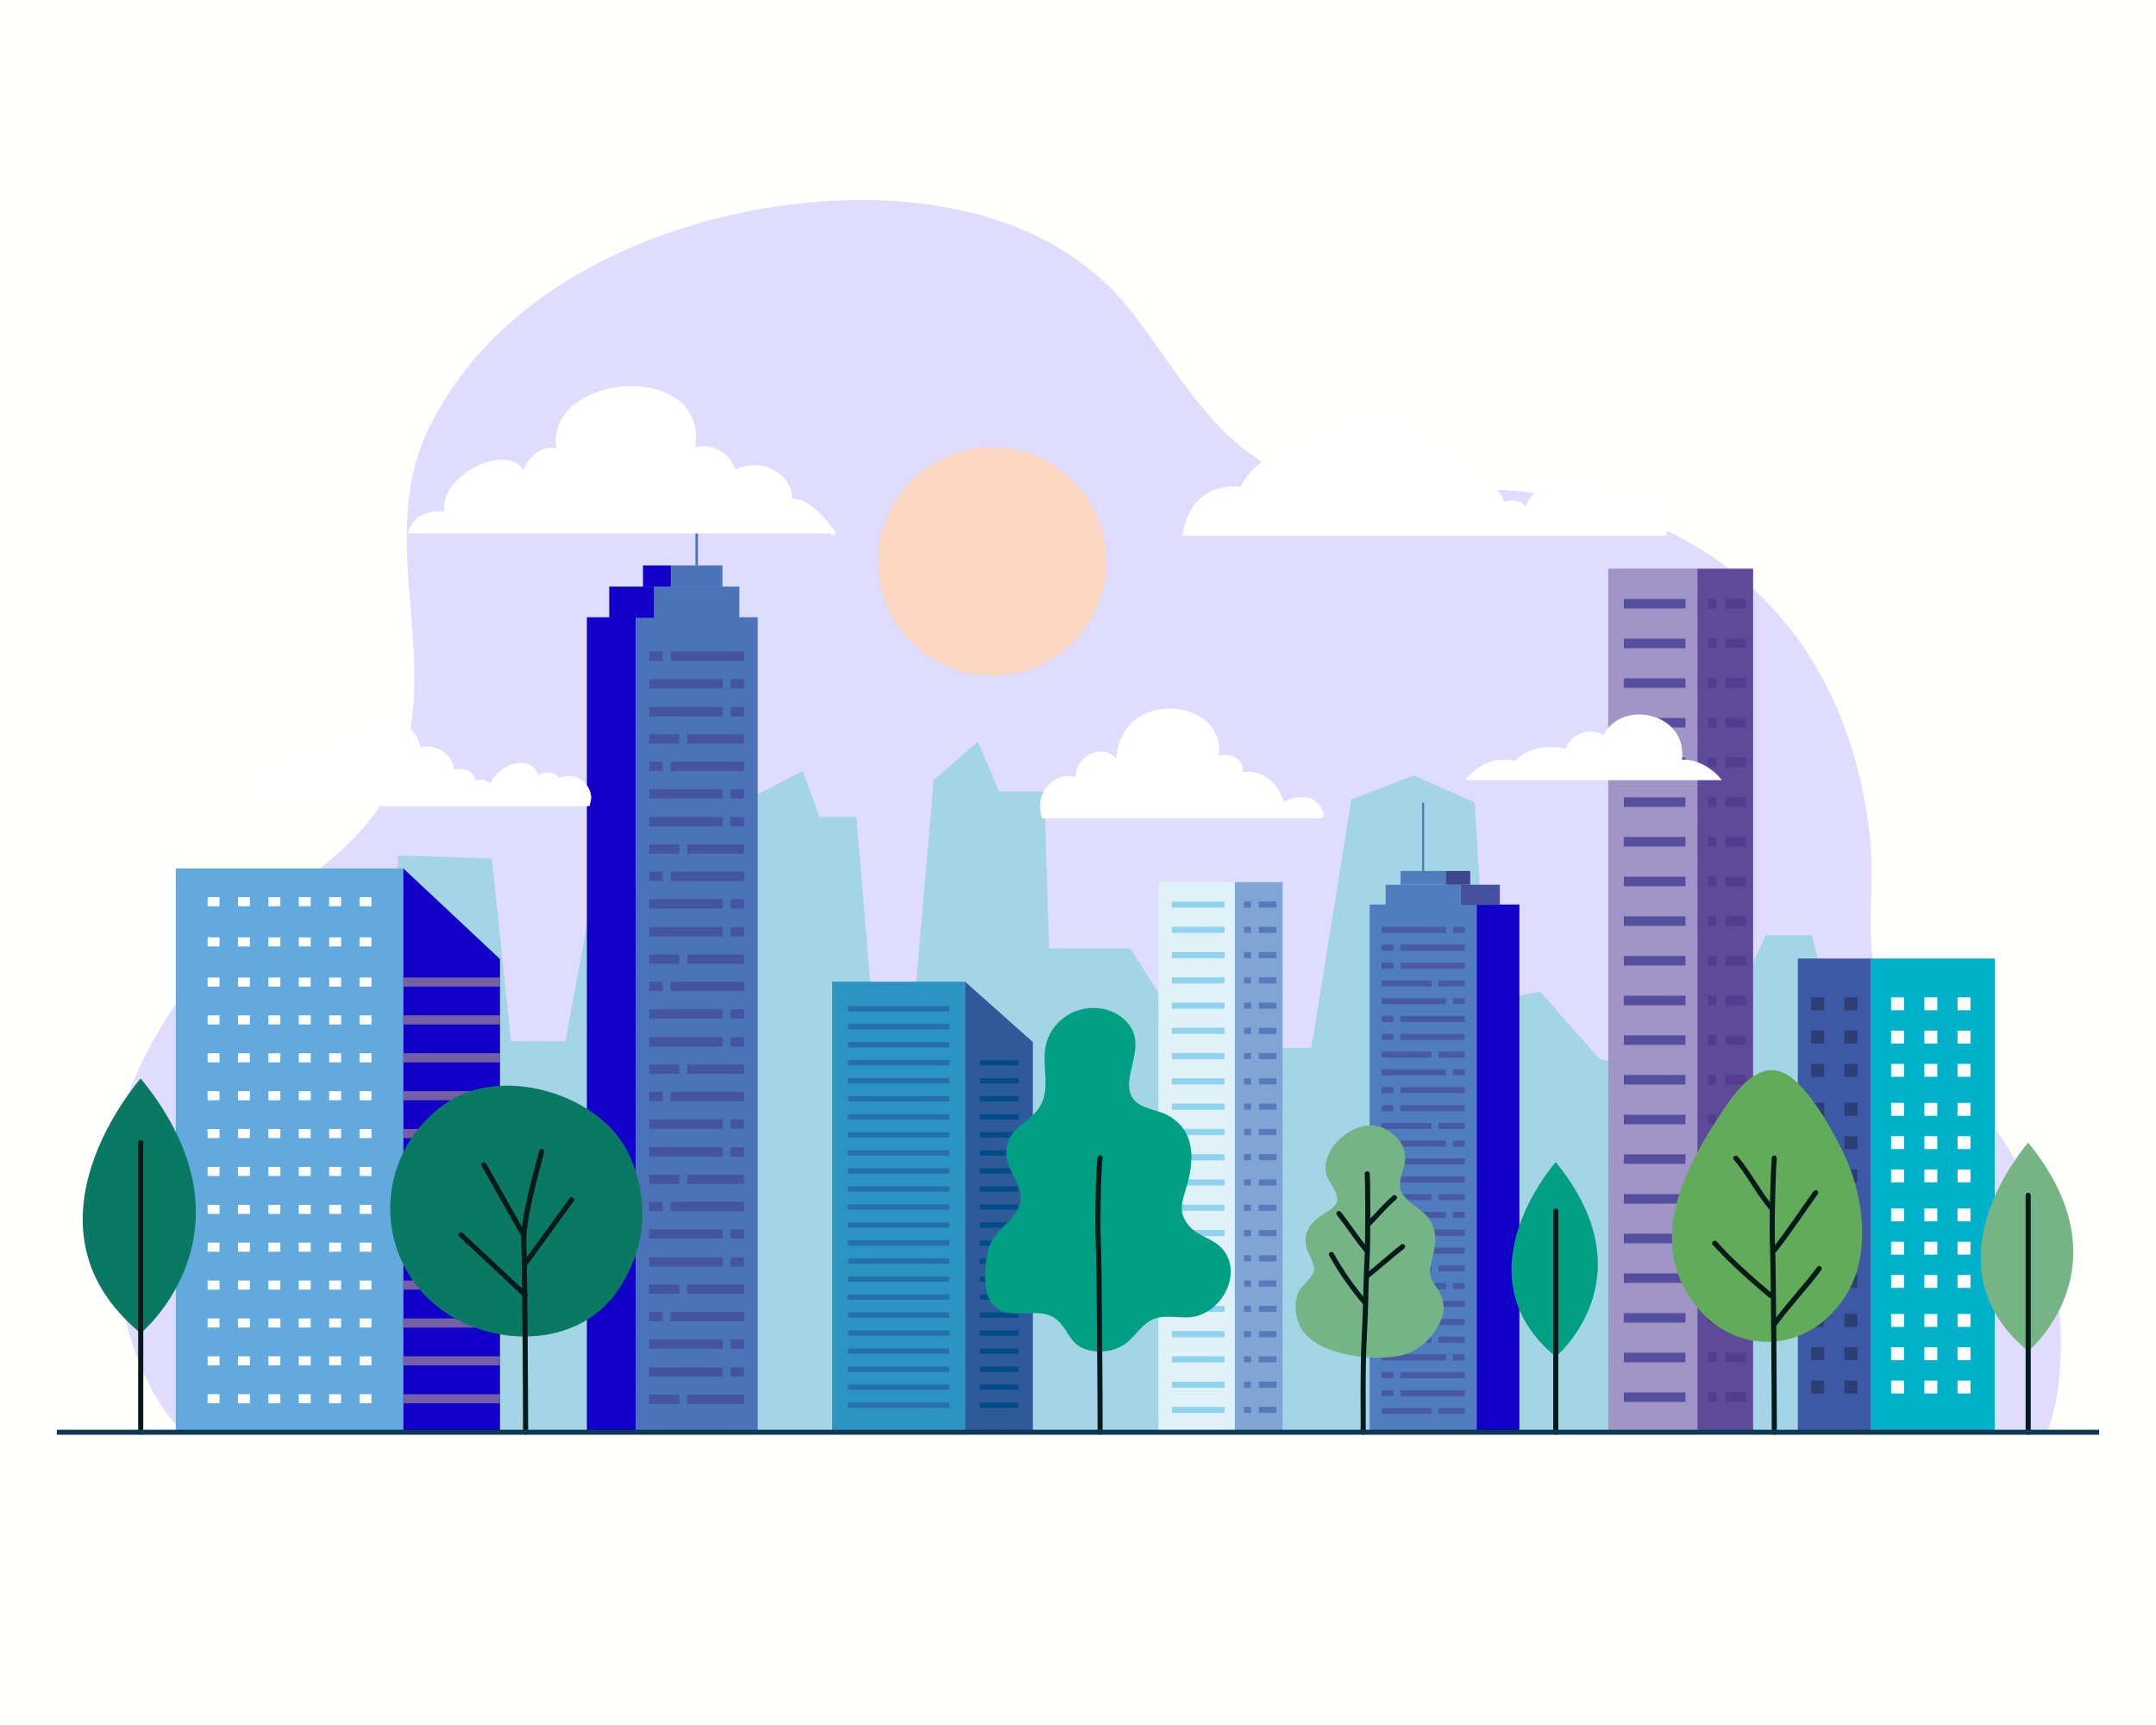 <?xml version="1.0" encoding="utf-8"?>
<!-- Generator: Adobe Illustrator 27.2.0, SVG Export Plug-In . SVG Version: 6.00 Build 0)  -->
<svg version="1.1" id="Vrstva_2_00000003808717857575289500000016372268038424058509_"
	 xmlns="http://www.w3.org/2000/svg" xmlns:xlink="http://www.w3.org/1999/xlink" x="0px" y="0px" viewBox="0 0 2371.7 1897.4"
	 style="enable-background:new 0 0 2371.7 1897.4;" xml:space="preserve">
<style type="text/css">
	.st0{fill:#FFFFFE;}
	.st1{fill:#DFDCFF;}
	.st2{fill:#A3D5E7;}
	.st3{fill:#62AADE;}
	.st4{fill:#1200C8;}
	.st5{fill:#7560A6;}
	.st6{fill:#FFFFFF;}
	.st7{fill:#00B2C9;}
	.st8{fill:#3D58A4;}
	.st9{fill:#2C3E73;}
	.st10{fill:#2E599B;}
	.st11{fill:#2C93C5;}
	.st12{fill:#256FAC;}
	.st13{fill:#004C88;}
	.st14{fill:#E0F1F8;}
	.st15{fill:#7EA5D3;}
	.st16{fill:#90D3F1;}
	.st17{fill:#557BBA;}
	.st18{fill:#A194C7;}
	.st19{fill:#5E4A98;}
	.st20{fill:#564F9D;}
	.st21{fill:#533B8F;}
	.st22{fill:#4F7DBF;}
	.st23{fill:#45519E;}
	.st24{fill:#3C4688;}
	.st25{fill:#495AA5;}
	.st26{fill:#4B73B8;}
	.st27{fill:#4454A1;}
	.st28{fill:#75B485;}
	.st29{fill:#031A1A;}
	.st30{fill:#009F84;}
	.st31{fill:#0A7963;}
	.st32{fill:#62AB5B;}
	.st33{fill:#0D3953;}
	.st34{fill:#FCD8C3;}
</style>
<g id="Capa_1">
	<rect y="0" class="st0" width="2371.7" height="1897.4"/>
	<path class="st1" d="M2252.1,1575.3c25.3-68.4,15.3-161.8-5.5-228.2c-27.4-87.5-67.7-131.5-134.9-195.8
		c-79.9-76.6-43.6-145.9-55.7-239.9c-28.4-222.7-178.2-356.9-401.2-372.4c-68.4-4.8-137.9,9.6-205.6-6.1
		c-105.1-24.4-144.9-114.6-206.5-192.4C1128,195.3,895.7,201.6,741,254.2c-112.5,38.2-215,107.1-268.7,215.6
		c-63.8,129,23.4,273.9-43,398.3c-44.1,82.6-137.1,120.1-197.9,188.4c-68.1,76.5-117,176-110.2,280.3
		c5.2,79.4,21.3,178.3,79.8,238.6L2252.1,1575.3L2252.1,1575.3z"/>
	<polygon class="st2" points="320.7,1162.6 428.3,1135.3 437.7,940.8 541.1,944.4 562.2,1145.3 622.1,1145.3 652.5,979.4 
		689.7,966.7 724.5,981.9 733.9,1152.5 785.4,1152.5 806.8,887.6 883,848 901.7,898.6 942.1,898.6 963.8,1157.6 1001.2,1157.6 
		1027.1,857.9 1075.8,815.8 1099,870.5 1148.7,870.5 1154,1043.2 1243.4,1043.2 1278.2,1098.1 1352.5,1108.8 1352.5,1152.5 
		1442.6,1152.5 1486.6,879.3 1555.2,852.9 1622.3,882.6 1635.3,1100.7 1694.4,1091 1759.7,1164.9 1834.3,1177.4 1856.1,1072.5 
		1925.6,1065.2 1942.3,1028.6 1993.2,1028.6 2128,1575.3 259.7,1575.3 	"/>
	<rect x="193.4" y="955.2" class="st3" width="250.3" height="620.2"/>
	<polygon class="st4" points="443.7,1575.3 550,1575.3 550,1054.9 443.7,955.2 	"/>
	<rect x="443.7" y="1075.2" class="st5" width="106.3" height="10"/>
	<rect x="228.4" y="1075.2" class="st6" width="13.1" height="10"/>
	<rect x="261.8" y="1075.2" class="st6" width="13.1" height="10"/>
	<rect x="295.3" y="1075.2" class="st6" width="13.1" height="10"/>
	<rect x="328.7" y="1075.2" class="st6" width="13.1" height="10"/>
	<rect x="362.1" y="1075.2" class="st6" width="13.1" height="10"/>
	<rect x="395.5" y="1075.2" class="st6" width="13.1" height="10"/>
	<rect x="228.4" y="1116.8" class="st6" width="13.1" height="10"/>
	<rect x="261.8" y="1116.8" class="st6" width="13.1" height="10"/>
	<rect x="295.3" y="1116.8" class="st6" width="13.1" height="10"/>
	<rect x="328.7" y="1116.8" class="st6" width="13.1" height="10"/>
	<rect x="362.1" y="1116.8" class="st6" width="13.1" height="10"/>
	<rect x="395.5" y="1116.8" class="st6" width="13.1" height="10"/>
	<rect x="228.4" y="1200.2" class="st6" width="13.1" height="10"/>
	<rect x="261.8" y="1200.2" class="st6" width="13.1" height="10"/>
	<rect x="295.3" y="1200.2" class="st6" width="13.1" height="10"/>
	<rect x="328.7" y="1200.2" class="st6" width="13.1" height="10"/>
	<rect x="362.1" y="1200.2" class="st6" width="13.1" height="10"/>
	<rect x="395.5" y="1200.2" class="st6" width="13.1" height="10"/>
	<rect x="228.4" y="1241.8" class="st6" width="13.1" height="10"/>
	<rect x="261.8" y="1241.8" class="st6" width="13.1" height="10"/>
	<rect x="295.3" y="1241.8" class="st6" width="13.1" height="10"/>
	<rect x="328.7" y="1241.8" class="st6" width="13.1" height="10"/>
	<rect x="362.1" y="1241.8" class="st6" width="13.1" height="10"/>
	<rect x="395.5" y="1241.8" class="st6" width="13.1" height="10"/>
	<rect x="228.4" y="1283.5" class="st6" width="13.1" height="10"/>
	<rect x="261.8" y="1283.5" class="st6" width="13.1" height="10"/>
	<rect x="295.3" y="1283.5" class="st6" width="13.1" height="10"/>
	<rect x="328.7" y="1283.5" class="st6" width="13.1" height="10"/>
	<rect x="362.1" y="1283.5" class="st6" width="13.1" height="10"/>
	<rect x="395.5" y="1283.5" class="st6" width="13.1" height="10"/>
	<rect x="228.4" y="1325.2" class="st6" width="13.1" height="10"/>
	<rect x="261.8" y="1325.2" class="st6" width="13.1" height="10"/>
	<rect x="295.3" y="1325.2" class="st6" width="13.1" height="10"/>
	<rect x="328.7" y="1325.2" class="st6" width="13.1" height="10"/>
	<rect x="362.1" y="1325.2" class="st6" width="13.1" height="10"/>
	<rect x="395.5" y="1325.2" class="st6" width="13.1" height="10"/>
	<rect x="228.4" y="1366.8" class="st6" width="13.1" height="10"/>
	<rect x="261.8" y="1366.8" class="st6" width="13.1" height="10"/>
	<rect x="295.3" y="1366.8" class="st6" width="13.1" height="10"/>
	<rect x="328.7" y="1366.8" class="st6" width="13.1" height="10"/>
	<rect x="362.1" y="1366.8" class="st6" width="13.1" height="10"/>
	<rect x="395.5" y="1366.8" class="st6" width="13.1" height="10"/>
	<rect x="228.4" y="1408.5" class="st6" width="13.1" height="10"/>
	<rect x="261.8" y="1408.5" class="st6" width="13.1" height="10"/>
	<rect x="295.3" y="1408.5" class="st6" width="13.1" height="10"/>
	<rect x="328.7" y="1408.5" class="st6" width="13.1" height="10"/>
	<rect x="362.1" y="1408.5" class="st6" width="13.1" height="10"/>
	<rect x="395.5" y="1408.5" class="st6" width="13.1" height="10"/>
	<rect x="228.4" y="1450.2" class="st6" width="13.1" height="10"/>
	<rect x="261.8" y="1450.2" class="st6" width="13.1" height="10"/>
	<rect x="295.3" y="1450.2" class="st6" width="13.1" height="10"/>
	<rect x="328.7" y="1450.2" class="st6" width="13.1" height="10"/>
	<rect x="362.1" y="1450.2" class="st6" width="13.1" height="10"/>
	<rect x="395.5" y="1450.2" class="st6" width="13.1" height="10"/>
	<rect x="228.4" y="1491.8" class="st6" width="13.1" height="10"/>
	<rect x="261.8" y="1491.8" class="st6" width="13.1" height="10"/>
	<rect x="295.3" y="1491.8" class="st6" width="13.1" height="10"/>
	<rect x="328.7" y="1491.8" class="st6" width="13.1" height="10"/>
	<rect x="362.1" y="1491.8" class="st6" width="13.1" height="10"/>
	<rect x="395.5" y="1491.8" class="st6" width="13.1" height="10"/>
	<rect x="228.4" y="1533.5" class="st6" width="13.1" height="10"/>
	<rect x="261.8" y="1533.5" class="st6" width="13.1" height="10"/>
	<rect x="295.3" y="1533.5" class="st6" width="13.1" height="10"/>
	<rect x="328.7" y="1533.5" class="st6" width="13.1" height="10"/>
	<rect x="362.1" y="1533.5" class="st6" width="13.1" height="10"/>
	<rect x="395.5" y="1533.5" class="st6" width="13.1" height="10"/>
	<rect x="228.4" y="1158.5" class="st6" width="13.1" height="10"/>
	<rect x="261.8" y="1158.5" class="st6" width="13.1" height="10"/>
	<rect x="295.3" y="1158.5" class="st6" width="13.1" height="10"/>
	<rect x="328.7" y="1158.5" class="st6" width="13.1" height="10"/>
	<rect x="362.1" y="1158.5" class="st6" width="13.1" height="10"/>
	<rect x="395.5" y="1158.5" class="st6" width="13.1" height="10"/>
	<rect x="228.4" y="1031" class="st6" width="13.1" height="10"/>
	<rect x="261.8" y="1031" class="st6" width="13.1" height="10"/>
	<rect x="295.3" y="1031" class="st6" width="13.1" height="10"/>
	<rect x="328.7" y="1031" class="st6" width="13.1" height="10"/>
	<rect x="362.1" y="1031" class="st6" width="13.1" height="10"/>
	<rect x="395.5" y="1031" class="st6" width="13.1" height="10"/>
	<rect x="228.4" y="986.8" class="st6" width="13.1" height="10"/>
	<rect x="261.8" y="986.8" class="st6" width="13.1" height="10"/>
	<rect x="295.3" y="986.8" class="st6" width="13.1" height="10"/>
	<rect x="328.7" y="986.8" class="st6" width="13.1" height="10"/>
	<rect x="362.1" y="986.8" class="st6" width="13.1" height="10"/>
	<rect x="395.5" y="986.8" class="st6" width="13.1" height="10"/>
	<rect x="443.7" y="1116.8" class="st5" width="106.3" height="10"/>
	<rect x="443.7" y="1158.5" class="st5" width="106.3" height="10"/>
	<rect x="443.7" y="1200.2" class="st5" width="106.3" height="10"/>
	<rect x="443.7" y="1241.8" class="st5" width="106.3" height="10"/>
	<rect x="443.7" y="1283.5" class="st5" width="106.3" height="10"/>
	<rect x="443.7" y="1325.2" class="st5" width="106.3" height="10"/>
	<rect x="443.7" y="1366.8" class="st5" width="106.3" height="10"/>
	<rect x="443.7" y="1408.5" class="st5" width="106.3" height="10"/>
	<rect x="443.7" y="1450.2" class="st5" width="106.3" height="10"/>
	<rect x="443.7" y="1491.8" class="st5" width="106.3" height="10"/>
	<rect x="443.7" y="1533.5" class="st5" width="106.3" height="10"/>
	<rect x="2057.9" y="1054.3" class="st7" width="136.4" height="521"/>
	<rect x="1977.7" y="1054.3" class="st8" width="80.2" height="521"/>
	<rect x="2153.4" y="1097" class="st6" width="14.2" height="14.2"/>
	<rect x="2116.9" y="1097" class="st6" width="14.2" height="14.2"/>
	<rect x="2080.3" y="1097" class="st6" width="14.2" height="14.2"/>
	<rect x="2153.4" y="1133.6" class="st6" width="14.2" height="14.2"/>
	<rect x="2116.9" y="1133.6" class="st6" width="14.2" height="14.2"/>
	<rect x="2080.3" y="1133.6" class="st6" width="14.2" height="14.2"/>
	<rect x="2153.4" y="1170.2" class="st6" width="14.2" height="14.2"/>
	<rect x="2116.9" y="1170.2" class="st6" width="14.2" height="14.2"/>
	<rect x="2080.3" y="1170.2" class="st6" width="14.2" height="14.2"/>
	<rect x="2153.4" y="1213.1" class="st6" width="14.2" height="14.2"/>
	<rect x="2116.9" y="1213.1" class="st6" width="14.2" height="14.2"/>
	<rect x="2080.3" y="1213.1" class="st6" width="14.2" height="14.2"/>
	<rect x="2153.4" y="1249.7" class="st6" width="14.2" height="14.2"/>
	<rect x="2116.9" y="1249.7" class="st6" width="14.2" height="14.2"/>
	<rect x="2080.3" y="1249.7" class="st6" width="14.2" height="14.2"/>
	<rect x="2153.4" y="1286.3" class="st6" width="14.2" height="14.2"/>
	<rect x="2116.9" y="1286.3" class="st6" width="14.2" height="14.2"/>
	<rect x="2080.3" y="1286.3" class="st6" width="14.2" height="14.2"/>
	<rect x="2153.4" y="1329.2" class="st6" width="14.2" height="14.2"/>
	<rect x="2116.9" y="1329.2" class="st6" width="14.2" height="14.2"/>
	<rect x="2080.3" y="1329.2" class="st6" width="14.2" height="14.2"/>
	<rect x="2153.4" y="1365.8" class="st6" width="14.2" height="14.2"/>
	<rect x="2116.9" y="1365.8" class="st6" width="14.2" height="14.2"/>
	<rect x="2080.3" y="1365.8" class="st6" width="14.2" height="14.2"/>
	<rect x="2153.4" y="1402.4" class="st6" width="14.2" height="14.2"/>
	<rect x="2116.9" y="1402.4" class="st6" width="14.2" height="14.2"/>
	<rect x="2080.3" y="1402.4" class="st6" width="14.2" height="14.2"/>
	<rect x="2153.4" y="1445.3" class="st6" width="14.2" height="14.2"/>
	<rect x="2116.9" y="1445.3" class="st6" width="14.2" height="14.2"/>
	<rect x="2080.3" y="1445.3" class="st6" width="14.2" height="14.2"/>
	<rect x="2153.4" y="1481.9" class="st6" width="14.2" height="14.2"/>
	<rect x="2116.9" y="1481.9" class="st6" width="14.2" height="14.2"/>
	<rect x="2080.3" y="1481.9" class="st6" width="14.2" height="14.2"/>
	<rect x="2153.4" y="1518.5" class="st6" width="14.2" height="14.2"/>
	<rect x="2116.9" y="1518.5" class="st6" width="14.2" height="14.2"/>
	<rect x="2080.3" y="1518.5" class="st6" width="14.2" height="14.2"/>
	<rect x="2029" y="1097" class="st9" width="14.2" height="14.2"/>
	<rect x="1992.4" y="1097" class="st9" width="14.2" height="14.2"/>
	<rect x="2029" y="1133.6" class="st9" width="14.2" height="14.2"/>
	<rect x="1992.4" y="1133.6" class="st9" width="14.2" height="14.2"/>
	<rect x="2029" y="1170.2" class="st9" width="14.2" height="14.2"/>
	<rect x="1992.4" y="1170.2" class="st9" width="14.2" height="14.2"/>
	<rect x="2029" y="1213.1" class="st9" width="14.2" height="14.2"/>
	<rect x="1992.4" y="1213.1" class="st9" width="14.2" height="14.2"/>
	<rect x="2029" y="1249.7" class="st9" width="14.2" height="14.2"/>
	<rect x="1992.4" y="1249.7" class="st9" width="14.2" height="14.2"/>
	<rect x="2029" y="1286.3" class="st9" width="14.2" height="14.2"/>
	<rect x="1992.4" y="1286.3" class="st9" width="14.2" height="14.2"/>
	<rect x="2029" y="1329.2" class="st9" width="14.2" height="14.2"/>
	<rect x="1992.4" y="1329.2" class="st9" width="14.2" height="14.2"/>
	<rect x="2029" y="1365.8" class="st9" width="14.2" height="14.2"/>
	<rect x="1992.4" y="1365.8" class="st9" width="14.2" height="14.2"/>
	<rect x="2029" y="1402.4" class="st9" width="14.2" height="14.2"/>
	<rect x="1992.4" y="1402.4" class="st9" width="14.2" height="14.2"/>
	<rect x="2029" y="1445.3" class="st9" width="14.2" height="14.2"/>
	<rect x="1992.4" y="1445.3" class="st9" width="14.2" height="14.2"/>
	<rect x="2029" y="1481.9" class="st9" width="14.2" height="14.2"/>
	<rect x="1992.4" y="1481.9" class="st9" width="14.2" height="14.2"/>
	<rect x="2029" y="1518.5" class="st9" width="14.2" height="14.2"/>
	<rect x="1992.4" y="1518.5" class="st9" width="14.2" height="14.2"/>
	<polygon class="st10" points="1136.2,1575.3 1061.7,1575.3 1061.7,1079.8 1136.2,1146.2 	"/>
	<rect x="915.5" y="1079.8" class="st11" width="146.2" height="495.6"/>
	<rect x="932.9" y="1106.6" class="st12" width="111.4" height="5.8"/>
	<rect x="932.9" y="1126.4" class="st12" width="111.4" height="5.8"/>
	<rect x="932.9" y="1146.2" class="st12" width="111.4" height="5.8"/>
	<rect x="932.9" y="1166.1" class="st12" width="111.4" height="5.8"/>
	<rect x="932.9" y="1185.9" class="st12" width="111.4" height="5.8"/>
	<rect x="932.9" y="1205.7" class="st12" width="111.4" height="5.8"/>
	<rect x="932.9" y="1225.6" class="st12" width="111.4" height="5.8"/>
	<rect x="932.9" y="1245.4" class="st12" width="111.4" height="5.8"/>
	<rect x="932.9" y="1265.2" class="st12" width="111.4" height="5.8"/>
	<rect x="932.9" y="1285" class="st12" width="111.4" height="5.8"/>
	<rect x="932.9" y="1304.9" class="st12" width="111.4" height="5.8"/>
	<rect x="932.9" y="1324.7" class="st12" width="111.4" height="5.8"/>
	<rect x="932.9" y="1344.5" class="st12" width="111.4" height="5.8"/>
	<rect x="932.9" y="1364.3" class="st12" width="111.4" height="5.8"/>
	<rect x="932.9" y="1384.2" class="st12" width="111.4" height="5.8"/>
	<rect x="932.9" y="1404" class="st12" width="111.4" height="5.8"/>
	<rect x="932.9" y="1423.8" class="st12" width="111.4" height="5.8"/>
	<rect x="932.9" y="1443.6" class="st12" width="111.4" height="5.8"/>
	<rect x="932.9" y="1463.5" class="st12" width="111.4" height="5.8"/>
	<rect x="932.9" y="1483.3" class="st12" width="111.4" height="5.8"/>
	<rect x="932.9" y="1503.1" class="st12" width="111.4" height="5.8"/>
	<rect x="932.9" y="1522.9" class="st12" width="111.4" height="5.8"/>
	<rect x="932.9" y="1542.8" class="st12" width="111.4" height="5.8"/>
	<rect x="1077.6" y="1166.1" class="st13" width="42.8" height="5.8"/>
	<rect x="1077.6" y="1185.9" class="st13" width="42.8" height="5.8"/>
	<rect x="1077.6" y="1205.7" class="st13" width="42.8" height="5.8"/>
	<rect x="1077.6" y="1225.6" class="st13" width="42.8" height="5.8"/>
	<rect x="1077.6" y="1245.4" class="st13" width="42.8" height="5.8"/>
	<rect x="1077.6" y="1265.2" class="st13" width="42.8" height="5.8"/>
	<rect x="1077.6" y="1285" class="st13" width="42.8" height="5.8"/>
	<rect x="1077.6" y="1304.9" class="st13" width="42.8" height="5.8"/>
	<rect x="1077.6" y="1324.7" class="st13" width="42.8" height="5.8"/>
	<rect x="1077.6" y="1344.5" class="st13" width="42.8" height="5.8"/>
	<rect x="1077.6" y="1364.3" class="st13" width="42.8" height="5.8"/>
	<rect x="1077.6" y="1384.2" class="st13" width="42.8" height="5.8"/>
	<rect x="1077.6" y="1404" class="st13" width="42.8" height="5.8"/>
	<rect x="1077.6" y="1423.8" class="st13" width="42.8" height="5.8"/>
	<rect x="1077.6" y="1443.6" class="st13" width="42.8" height="5.8"/>
	<rect x="1077.6" y="1463.5" class="st13" width="42.8" height="5.8"/>
	<rect x="1077.6" y="1483.3" class="st13" width="42.8" height="5.8"/>
	<rect x="1077.6" y="1503.1" class="st13" width="42.8" height="5.8"/>
	<rect x="1077.6" y="1522.9" class="st13" width="42.8" height="5.8"/>
	<rect x="1077.6" y="1542.8" class="st13" width="42.8" height="5.8"/>
	<rect x="1274.3" y="970.3" class="st14" width="84.1" height="605"/>
	<rect x="1358.4" y="970.3" class="st15" width="52.5" height="605"/>
	<rect x="1289.1" y="991.6" class="st16" width="58" height="6.7"/>
	<rect x="1289.1" y="1019.4" class="st16" width="58" height="6.7"/>
	<rect x="1289.1" y="1047.2" class="st16" width="58" height="6.7"/>
	<rect x="1289.1" y="1075" class="st16" width="58" height="6.7"/>
	<rect x="1289.1" y="1102.8" class="st16" width="58" height="6.7"/>
	<rect x="1289.1" y="1130.5" class="st16" width="58" height="6.7"/>
	<rect x="1289.1" y="1158.3" class="st16" width="58" height="6.7"/>
	<rect x="1289.1" y="1186.1" class="st16" width="58" height="6.7"/>
	<rect x="1289.1" y="1213.9" class="st16" width="58" height="6.7"/>
	<rect x="1289.1" y="1241.7" class="st16" width="58" height="6.7"/>
	<rect x="1289.1" y="1269.5" class="st16" width="58" height="6.7"/>
	<rect x="1289.1" y="1297.3" class="st16" width="58" height="6.7"/>
	<rect x="1289.1" y="1325.1" class="st16" width="58" height="6.7"/>
	<rect x="1289.1" y="1352.9" class="st16" width="58" height="6.7"/>
	<rect x="1289.1" y="1380.7" class="st16" width="58" height="6.7"/>
	<rect x="1289.1" y="1408.5" class="st16" width="58" height="6.7"/>
	<rect x="1289.1" y="1436.3" class="st16" width="58" height="6.7"/>
	<rect x="1289.1" y="1464.1" class="st16" width="58" height="6.7"/>
	<rect x="1289.1" y="1491.8" class="st16" width="58" height="6.7"/>
	<rect x="1289.1" y="1519.7" class="st16" width="58" height="6.7"/>
	<rect x="1289.1" y="1547.4" class="st16" width="58" height="6.7"/>
	<rect x="1368.5" y="991.6" class="st17" width="7.7" height="6.7"/>
	<rect x="1368.5" y="1019.4" class="st17" width="7.7" height="6.7"/>
	<rect x="1368.5" y="1047.2" class="st17" width="7.7" height="6.7"/>
	<rect x="1368.5" y="1075" class="st17" width="7.7" height="6.7"/>
	<rect x="1368.5" y="1102.8" class="st17" width="7.7" height="6.7"/>
	<rect x="1368.5" y="1130.5" class="st17" width="7.7" height="6.7"/>
	<rect x="1368.5" y="1158.3" class="st17" width="7.7" height="6.7"/>
	<rect x="1368.5" y="1186.1" class="st17" width="7.7" height="6.7"/>
	<rect x="1368.5" y="1213.9" class="st17" width="7.7" height="6.7"/>
	<rect x="1368.5" y="1241.7" class="st17" width="7.7" height="6.7"/>
	<rect x="1368.5" y="1269.5" class="st17" width="7.7" height="6.7"/>
	<rect x="1368.5" y="1297.3" class="st17" width="7.7" height="6.7"/>
	<rect x="1368.5" y="1325.1" class="st17" width="7.7" height="6.7"/>
	<rect x="1368.5" y="1352.9" class="st17" width="7.7" height="6.7"/>
	<rect x="1368.5" y="1380.7" class="st17" width="7.7" height="6.7"/>
	<rect x="1368.5" y="1408.5" class="st17" width="7.7" height="6.7"/>
	<rect x="1368.5" y="1436.3" class="st17" width="7.7" height="6.7"/>
	<rect x="1368.5" y="1464.1" class="st17" width="7.7" height="6.7"/>
	<rect x="1368.5" y="1491.8" class="st17" width="7.7" height="6.7"/>
	<rect x="1368.5" y="1519.7" class="st17" width="7.7" height="6.7"/>
	<rect x="1368.5" y="1547.4" class="st17" width="7.7" height="6.7"/>
	<rect x="1384.8" y="991.6" class="st17" width="19.3" height="6.7"/>
	<rect x="1384.8" y="1019.4" class="st17" width="19.3" height="6.7"/>
	<rect x="1384.8" y="1047.2" class="st17" width="19.3" height="6.7"/>
	<rect x="1384.8" y="1075" class="st17" width="19.3" height="6.7"/>
	<rect x="1384.8" y="1102.8" class="st17" width="19.3" height="6.7"/>
	<rect x="1384.8" y="1130.5" class="st17" width="19.3" height="6.7"/>
	<rect x="1384.8" y="1158.3" class="st17" width="19.3" height="6.7"/>
	<rect x="1384.8" y="1186.1" class="st17" width="19.3" height="6.7"/>
	<rect x="1384.8" y="1213.9" class="st17" width="19.3" height="6.7"/>
	<rect x="1384.8" y="1241.7" class="st17" width="19.3" height="6.7"/>
	<rect x="1384.8" y="1269.5" class="st17" width="19.3" height="6.7"/>
	<rect x="1384.8" y="1297.3" class="st17" width="19.3" height="6.7"/>
	<rect x="1384.8" y="1325.1" class="st17" width="19.3" height="6.7"/>
	<rect x="1384.8" y="1352.9" class="st17" width="19.3" height="6.7"/>
	<rect x="1384.8" y="1380.7" class="st17" width="19.3" height="6.7"/>
	<rect x="1384.8" y="1408.5" class="st17" width="19.3" height="6.7"/>
	<rect x="1384.8" y="1436.3" class="st17" width="19.3" height="6.7"/>
	<rect x="1384.8" y="1464.1" class="st17" width="19.3" height="6.7"/>
	<rect x="1384.8" y="1491.8" class="st17" width="19.3" height="6.7"/>
	<rect x="1384.8" y="1519.7" class="st17" width="19.3" height="6.7"/>
	<rect x="1384.8" y="1547.4" class="st17" width="19.3" height="6.7"/>
	<rect x="1769.1" y="625.5" class="st18" width="98.2" height="949.9"/>
	<rect x="1867.2" y="625.5" class="st19" width="61.3" height="949.9"/>
	<rect x="1786.3" y="658.8" class="st20" width="67.8" height="10.5"/>
	<rect x="1786.3" y="702.5" class="st20" width="67.8" height="10.5"/>
	<rect x="1786.3" y="746.1" class="st20" width="67.8" height="10.5"/>
	<rect x="1786.3" y="789.7" class="st20" width="67.8" height="10.5"/>
	<rect x="1786.3" y="833.3" class="st20" width="67.8" height="10.5"/>
	<rect x="1786.3" y="877" class="st20" width="67.8" height="10.5"/>
	<rect x="1786.3" y="920.6" class="st20" width="67.8" height="10.5"/>
	<rect x="1786.3" y="964.3" class="st20" width="67.8" height="10.5"/>
	<rect x="1786.3" y="1007.9" class="st20" width="67.8" height="10.5"/>
	<rect x="1786.3" y="1051.5" class="st20" width="67.8" height="10.5"/>
	<rect x="1786.3" y="1095.2" class="st20" width="67.8" height="10.5"/>
	<rect x="1786.3" y="1138.8" class="st20" width="67.8" height="10.5"/>
	<rect x="1786.3" y="1182.4" class="st20" width="67.8" height="10.5"/>
	<rect x="1786.3" y="1226.1" class="st20" width="67.8" height="10.5"/>
	<rect x="1786.3" y="1269.7" class="st20" width="67.8" height="10.5"/>
	<rect x="1786.3" y="1313.4" class="st20" width="67.8" height="10.5"/>
	<rect x="1786.3" y="1357" class="st20" width="67.8" height="10.5"/>
	<rect x="1786.3" y="1400.6" class="st20" width="67.8" height="10.5"/>
	<rect x="1786.3" y="1444.3" class="st20" width="67.8" height="10.5"/>
	<rect x="1786.3" y="1487.9" class="st20" width="67.8" height="10.5"/>
	<rect x="1786.3" y="1531.5" class="st20" width="67.8" height="10.5"/>
	<rect x="1879" y="658.8" class="st21" width="9" height="10.5"/>
	<rect x="1879" y="702.5" class="st21" width="9" height="10.5"/>
	<rect x="1879" y="746.1" class="st21" width="9" height="10.5"/>
	<rect x="1879" y="789.7" class="st21" width="9" height="10.5"/>
	<rect x="1879" y="833.3" class="st21" width="9" height="10.5"/>
	<rect x="1879" y="877" class="st21" width="9" height="10.5"/>
	<rect x="1879" y="920.6" class="st21" width="9" height="10.5"/>
	<rect x="1879" y="964.3" class="st21" width="9" height="10.5"/>
	<rect x="1879" y="1007.9" class="st21" width="9" height="10.5"/>
	<rect x="1879" y="1051.5" class="st21" width="9" height="10.5"/>
	<rect x="1879" y="1095.2" class="st21" width="9" height="10.5"/>
	<rect x="1879" y="1138.8" class="st21" width="9" height="10.5"/>
	<rect x="1879" y="1182.4" class="st21" width="9" height="10.5"/>
	<rect x="1879" y="1226.1" class="st21" width="9" height="10.5"/>
	<rect x="1879" y="1269.7" class="st21" width="9" height="10.5"/>
	<rect x="1879" y="1313.4" class="st21" width="9" height="10.5"/>
	<rect x="1879" y="1357" class="st21" width="9" height="10.5"/>
	<rect x="1879" y="1400.6" class="st21" width="9" height="10.5"/>
	<rect x="1879" y="1444.3" class="st21" width="9" height="10.5"/>
	<rect x="1879" y="1487.9" class="st21" width="9" height="10.5"/>
	<rect x="1879" y="1531.5" class="st21" width="9" height="10.5"/>
	<rect x="1898.1" y="658.8" class="st21" width="22.5" height="10.5"/>
	<rect x="1898.1" y="702.5" class="st21" width="22.5" height="10.5"/>
	<rect x="1898.1" y="746.1" class="st21" width="22.5" height="10.5"/>
	<rect x="1898.1" y="789.7" class="st21" width="22.5" height="10.5"/>
	<rect x="1898.1" y="833.3" class="st21" width="22.5" height="10.5"/>
	<rect x="1898.1" y="877" class="st21" width="22.5" height="10.5"/>
	<rect x="1898.1" y="920.6" class="st21" width="22.5" height="10.5"/>
	<rect x="1898.1" y="964.3" class="st21" width="22.5" height="10.5"/>
	<rect x="1898.1" y="1007.9" class="st21" width="22.5" height="10.5"/>
	<rect x="1898.1" y="1051.5" class="st21" width="22.5" height="10.5"/>
	<rect x="1898.1" y="1095.2" class="st21" width="22.5" height="10.5"/>
	<rect x="1898.1" y="1138.8" class="st21" width="22.5" height="10.5"/>
	<rect x="1898.1" y="1182.4" class="st21" width="22.5" height="10.5"/>
	<rect x="1898.1" y="1226.1" class="st21" width="22.5" height="10.5"/>
	<rect x="1898.1" y="1269.7" class="st21" width="22.5" height="10.5"/>
	<rect x="1898.1" y="1313.4" class="st21" width="22.5" height="10.5"/>
	<rect x="1898.1" y="1357" class="st21" width="22.5" height="10.5"/>
	<rect x="1898.1" y="1400.6" class="st21" width="22.5" height="10.5"/>
	<rect x="1898.1" y="1444.3" class="st21" width="22.5" height="10.5"/>
	<rect x="1898.1" y="1487.9" class="st21" width="22.5" height="10.5"/>
	<rect x="1898.1" y="1531.5" class="st21" width="22.5" height="10.5"/>
	<rect x="1506.7" y="994.9" class="st22" width="117.7" height="580.4"/>
	<rect x="1624.4" y="994.9" class="st4" width="47" height="580.4"/>
	<rect x="1524.3" y="973.1" class="st22" width="82.5" height="22.2"/>
	<rect x="1606.8" y="973.1" class="st23" width="43.1" height="22.2"/>
	<rect x="1540.7" y="958" class="st22" width="49.7" height="15.1"/>
	<rect x="1590.4" y="958" class="st24" width="26.9" height="15.1"/>
	<rect x="1564.3" y="882.9" class="st22" width="2.4" height="75.1"/>
	<rect x="1519.8" y="1019.4" class="st25" width="70.9" height="6.7"/>
	<rect x="1598.3" y="1019.4" class="st25" width="13" height="6.7"/>
	<rect x="1519.8" y="1078.3" class="st25" width="54.9" height="6.7"/>
	<rect x="1582.3" y="1078.3" class="st25" width="29" height="6.7"/>
	<rect x="1540.4" y="1039" class="st25" width="70.9" height="6.7"/>
	<rect x="1519.8" y="1039" class="st25" width="13" height="6.7"/>
	<rect x="1540.4" y="1058.8" class="st25" width="70.9" height="6.7"/>
	<rect x="1519.8" y="1058.8" class="st25" width="13" height="6.7"/>
	<rect x="1519.8" y="1097.8" class="st25" width="70.9" height="6.7"/>
	<rect x="1598.3" y="1097.8" class="st25" width="13" height="6.7"/>
	<rect x="1519.8" y="1156.7" class="st25" width="54.9" height="6.7"/>
	<rect x="1582.3" y="1156.7" class="st25" width="29" height="6.7"/>
	<rect x="1540.4" y="1117.4" class="st25" width="70.9" height="6.7"/>
	<rect x="1519.8" y="1117.4" class="st25" width="13" height="6.7"/>
	<rect x="1540.4" y="1137.2" class="st25" width="70.9" height="6.7"/>
	<rect x="1519.8" y="1137.2" class="st25" width="13" height="6.7"/>
	<rect x="1519.8" y="1176.1" class="st25" width="70.9" height="6.7"/>
	<rect x="1598.3" y="1176.1" class="st25" width="13" height="6.7"/>
	<rect x="1519.8" y="1235.1" class="st25" width="54.9" height="6.7"/>
	<rect x="1582.3" y="1235.1" class="st25" width="29" height="6.7"/>
	<rect x="1540.4" y="1195.7" class="st25" width="70.9" height="6.7"/>
	<rect x="1519.8" y="1195.7" class="st25" width="13" height="6.7"/>
	<rect x="1540.4" y="1215.6" class="st25" width="70.9" height="6.7"/>
	<rect x="1519.8" y="1215.6" class="st25" width="13" height="6.7"/>
	<rect x="1519.8" y="1254.5" class="st25" width="70.9" height="6.7"/>
	<rect x="1598.3" y="1254.5" class="st25" width="13" height="6.7"/>
	<rect x="1519.8" y="1313.4" class="st25" width="54.9" height="6.7"/>
	<rect x="1582.3" y="1313.4" class="st25" width="29" height="6.7"/>
	<rect x="1540.4" y="1274.1" class="st25" width="70.9" height="6.7"/>
	<rect x="1519.8" y="1274.1" class="st25" width="13" height="6.7"/>
	<rect x="1540.4" y="1294" class="st25" width="70.9" height="6.7"/>
	<rect x="1519.8" y="1294" class="st25" width="13" height="6.7"/>
	<rect x="1519.8" y="1332.9" class="st25" width="70.9" height="6.7"/>
	<rect x="1598.3" y="1332.9" class="st25" width="13" height="6.7"/>
	<rect x="1519.8" y="1391.8" class="st25" width="54.9" height="6.7"/>
	<rect x="1582.3" y="1391.8" class="st25" width="29" height="6.7"/>
	<rect x="1540.4" y="1352.5" class="st25" width="70.9" height="6.7"/>
	<rect x="1519.8" y="1352.5" class="st25" width="13" height="6.7"/>
	<rect x="1540.4" y="1372.3" class="st25" width="70.9" height="6.7"/>
	<rect x="1519.8" y="1372.3" class="st25" width="13" height="6.7"/>
	<rect x="1519.8" y="1411.3" class="st25" width="70.9" height="6.7"/>
	<rect x="1598.3" y="1411.3" class="st25" width="13" height="6.7"/>
	<rect x="1519.8" y="1470.2" class="st25" width="54.9" height="6.7"/>
	<rect x="1582.3" y="1470.2" class="st25" width="29" height="6.7"/>
	<rect x="1540.4" y="1430.9" class="st25" width="70.9" height="6.7"/>
	<rect x="1519.8" y="1430.9" class="st25" width="13" height="6.7"/>
	<rect x="1540.4" y="1450.7" class="st25" width="70.9" height="6.7"/>
	<rect x="1519.8" y="1450.7" class="st25" width="13" height="6.7"/>
	<rect x="1519.8" y="1489.6" class="st25" width="70.9" height="6.7"/>
	<rect x="1598.3" y="1489.6" class="st25" width="13" height="6.7"/>
	<rect x="1519.8" y="1548.6" class="st25" width="54.9" height="6.7"/>
	<rect x="1582.3" y="1548.6" class="st25" width="29" height="6.7"/>
	<rect x="1540.4" y="1509.2" class="st25" width="70.9" height="6.7"/>
	<rect x="1519.8" y="1509.2" class="st25" width="13" height="6.7"/>
	<rect x="1540.4" y="1529.1" class="st25" width="70.9" height="6.7"/>
	<rect x="1519.8" y="1529.1" class="st25" width="13" height="6.7"/>
	<rect x="699.3" y="678.9" class="st26" width="134.2" height="896.4"/>
	<rect x="645.6" y="678.9" class="st4" width="53.7" height="896.4"/>
	<rect x="719.3" y="645.2" class="st26" width="94" height="34.3"/>
	<rect x="670.2" y="645.2" class="st4" width="49.2" height="34.3"/>
	<rect x="738.1" y="621.9" class="st26" width="56.6" height="23.3"/>
	<rect x="707.3" y="621.9" class="st4" width="30.7" height="23.3"/>
	<rect x="765" y="506" class="st26" width="2.8" height="116"/>
	<rect x="737.7" y="716.7" class="st27" width="80.9" height="10.3"/>
	<rect x="714.2" y="716.7" class="st27" width="14.8" height="10.3"/>
	<rect x="755.9" y="807.7" class="st27" width="62.6" height="10.3"/>
	<rect x="714.2" y="807.7" class="st27" width="33.1" height="10.3"/>
	<rect x="714.2" y="747" class="st27" width="80.9" height="10.3"/>
	<rect x="803.7" y="747" class="st27" width="14.8" height="10.3"/>
	<rect x="714.2" y="777.7" class="st27" width="80.9" height="10.3"/>
	<rect x="803.7" y="777.7" class="st27" width="14.8" height="10.3"/>
	<rect x="737.7" y="837.7" class="st27" width="80.9" height="10.3"/>
	<rect x="714.2" y="837.7" class="st27" width="14.8" height="10.3"/>
	<rect x="755.9" y="928.7" class="st27" width="62.6" height="10.3"/>
	<rect x="714.2" y="928.7" class="st27" width="33.1" height="10.3"/>
	<rect x="714.2" y="868" class="st27" width="80.9" height="10.3"/>
	<rect x="803.7" y="868" class="st27" width="14.8" height="10.3"/>
	<rect x="714.2" y="898.7" class="st27" width="80.9" height="10.3"/>
	<rect x="803.7" y="898.7" class="st27" width="14.8" height="10.3"/>
	<rect x="737.7" y="958.8" class="st27" width="80.9" height="10.3"/>
	<rect x="714.2" y="958.8" class="st27" width="14.8" height="10.3"/>
	<rect x="755.9" y="1049.8" class="st27" width="62.6" height="10.3"/>
	<rect x="714.2" y="1049.8" class="st27" width="33.1" height="10.3"/>
	<rect x="714.2" y="989.1" class="st27" width="80.9" height="10.3"/>
	<rect x="803.7" y="989.1" class="st27" width="14.8" height="10.3"/>
	<rect x="714.2" y="1019.8" class="st27" width="80.9" height="10.3"/>
	<rect x="803.7" y="1019.8" class="st27" width="14.8" height="10.3"/>
	<rect x="737.7" y="1079.8" class="st27" width="80.9" height="10.3"/>
	<rect x="714.2" y="1079.8" class="st27" width="14.8" height="10.3"/>
	<rect x="755.9" y="1170.8" class="st27" width="62.6" height="10.3"/>
	<rect x="714.2" y="1170.8" class="st27" width="33.1" height="10.3"/>
	<rect x="714.2" y="1110.1" class="st27" width="80.9" height="10.3"/>
	<rect x="803.7" y="1110.1" class="st27" width="14.8" height="10.3"/>
	<rect x="714.2" y="1140.8" class="st27" width="80.9" height="10.3"/>
	<rect x="803.7" y="1140.8" class="st27" width="14.8" height="10.3"/>
	<rect x="737.7" y="1200.9" class="st27" width="80.9" height="10.3"/>
	<rect x="714.2" y="1200.9" class="st27" width="14.8" height="10.3"/>
	<rect x="755.9" y="1291.9" class="st27" width="62.6" height="10.3"/>
	<rect x="714.2" y="1291.9" class="st27" width="33.1" height="10.3"/>
	<rect x="714.2" y="1231.2" class="st27" width="80.9" height="10.3"/>
	<rect x="803.7" y="1231.2" class="st27" width="14.8" height="10.3"/>
	<rect x="714.2" y="1261.8" class="st27" width="80.9" height="10.3"/>
	<rect x="803.7" y="1261.8" class="st27" width="14.8" height="10.3"/>
	<rect x="737.7" y="1321.9" class="st27" width="80.9" height="10.3"/>
	<rect x="714.2" y="1321.9" class="st27" width="14.8" height="10.3"/>
	<rect x="755.9" y="1412.9" class="st27" width="62.6" height="10.3"/>
	<rect x="714.2" y="1412.9" class="st27" width="33.1" height="10.3"/>
	<rect x="714.2" y="1352.2" class="st27" width="80.9" height="10.3"/>
	<rect x="803.7" y="1352.2" class="st27" width="14.8" height="10.3"/>
	<rect x="714.2" y="1382.9" class="st27" width="80.9" height="10.3"/>
	<rect x="803.7" y="1382.9" class="st27" width="14.8" height="10.3"/>
	<rect x="737.7" y="1443" class="st27" width="80.9" height="10.3"/>
	<rect x="714.2" y="1443" class="st27" width="14.8" height="10.3"/>
	<rect x="755.9" y="1534" class="st27" width="62.6" height="10.3"/>
	<rect x="714.2" y="1534" class="st27" width="33.1" height="10.3"/>
	<rect x="714.2" y="1473.2" class="st27" width="80.9" height="10.3"/>
	<rect x="803.7" y="1473.2" class="st27" width="14.8" height="10.3"/>
	<rect x="714.2" y="1503.9" class="st27" width="80.9" height="10.3"/>
	<rect x="803.7" y="1503.9" class="st27" width="14.8" height="10.3"/>
	<path class="st28" d="M2231.1,1256.8c0,0-117.5,132.5,0,229.4C2231.1,1486.3,2342.7,1393.7,2231.1,1256.8L2231.1,1256.8z"/>
	<path class="st29" d="M2228.3,1314.7v260.7c0,1.5,1.2,2.8,2.8,2.8s2.8-1.2,2.8-2.8v-260.7c0-1.5-1.2-2.8-2.8-2.8
		S2228.3,1313.1,2228.3,1314.7"/>
	<path class="st30" d="M1711.4,1278.2c0,0-109.6,123.6,0,214C1711.4,1492.2,1815.5,1405.9,1711.4,1278.2z"/>
	<path class="st29" d="M1708.6,1332.2v243.2c0,1.5,1.2,2.8,2.8,2.8s2.8-1.2,2.8-2.8v-243.2c0-1.5-1.2-2.8-2.8-2.8
		S1708.6,1330.6,1708.6,1332.2"/>
	<path class="st31" d="M154.8,1186.2c0,0-143.6,161.9,0,280.3C154.8,1466.5,291.2,1353.4,154.8,1186.2z"/>
	<path class="st29" d="M152,1256.8v318.5c0,1.5,1.2,2.8,2.8,2.8s2.8-1.2,2.8-2.8v-318.5c0-1.5-1.2-2.8-2.8-2.8
		S152,1255.3,152,1256.8"/>
	<path class="st28" d="M1458.5,1289.7c1.6,10.1,15.1,21.9,12.2,32.3c-2,7.3-16.5,13.8-21.9,18.4c-10.2,8.6-14.8,18.5-11.8,31.2
		c2.2,9.2,11.2,19.8,7.8,28.3c-3.2,7.9-13.7,14.1-17.2,22.9c-3.6,9-2.8,20.1-0.1,29.6c11,38.3,80.5,45.1,111.6,38.9
		c20.5-4.1,36.7-18.8,45.4-37.8c4.9-10.7,4.8-18.3,0.4-29.4c-3.8-9.5-13-15.6-11.8-26.7c1.7-16.2,9.4-30.2,3.7-47.3
		c-5.9-17.8-21.5-21.3-32.6-34.9c-10-12.4,0.4-25.4,1.5-38.7c1.4-17.4-11-30.8-26.7-36.7C1491.7,1229.6,1453.9,1260.9,1458.5,1289.7
		L1458.5,1289.7z"/>
	<path class="st29" d="M1501.2,1291.2c0.4,7.7,0.6,24.8,0.6,42.4c0,20-0.2,40.8-0.7,49.4c-1.5,27.6-1.4,55-2.9,82.3
		c-1.2,22.2-1.5,45.6-1.5,68.1c0,14.6,0.1,28.7,0.1,42c0,1.5,1.2,2.8,2.8,2.8s2.8-1.2,2.8-2.8c0-13.3-0.1-27.4-0.1-42
		c0-22.5,0.2-45.8,1.5-67.8c1.6-27.5,1.4-54.9,2.9-82.3c0.5-8.9,0.7-29.6,0.7-49.7c0-17.7-0.2-34.8-0.6-42.7
		c-0.1-1.5-1.4-2.7-2.9-2.6C1502.3,1288.4,1501.1,1289.7,1501.2,1291.2L1501.2,1291.2z"/>
	<path class="st29" d="M1470.7,1336.6c3.7,4.3,8.8,11.6,14.3,19.2c5.5,7.7,11.4,15.8,16.8,22c1,1.2,2.8,1.3,3.9,0.3
		c1.2-1,1.3-2.8,0.3-3.9c-5.2-5.9-11-14-16.5-21.6c-5.5-7.7-10.7-14.9-14.6-19.6c-1-1.2-2.8-1.3-3.9-0.3
		C1469.9,1333.6,1469.7,1335.4,1470.7,1336.6L1470.7,1336.6z"/>
	<path class="st29" d="M1462.2,1381.1c11.1,19.9,23.3,37.1,37.6,53.9c1,1.2,2.8,1.3,3.9,0.3c1.2-1,1.3-2.8,0.3-3.9
		c-14.1-16.6-26.1-33.4-37-53c-0.8-1.3-2.4-1.8-3.8-1.1C1462,1378,1461.5,1379.7,1462.2,1381.1L1462.2,1381.1z"/>
	<path class="st29" d="M1506.9,1348.8c10-10.2,18.5-20.5,28.9-29.4c1.2-1,1.3-2.8,0.3-3.9c-1-1.2-2.8-1.3-3.9-0.3
		c-10.9,9.4-19.5,19.8-29.3,29.7c-1.1,1.1-1.1,2.9,0,3.9C1504,1349.9,1505.8,1349.9,1506.9,1348.8L1506.9,1348.8z"/>
	<path class="st29" d="M1505.7,1405.5c15.3-12.2,24.7-21,39-32.2c1.2-0.9,1.4-2.7,0.5-3.9c-0.9-1.2-2.7-1.4-3.9-0.5
		c-14.5,11.4-23.8,20.2-39,32.3c-1.2,1-1.4,2.7-0.4,3.9C1502.7,1406.2,1504.5,1406.4,1505.7,1405.5L1505.7,1405.5z"/>
	<path class="st30" d="M1138.2,1224.5c-10.5,10.9-23.9,16.1-29.4,31.8c-11.6,33.2,32.2,50.1,5,82.4c-11.3,13.4-23.1,20-27.2,38.2
		c-3,13.4-4.8,34.9-0.2,47.7c13.6,37.4,54.1,7,77.1,27.7c10.7,9.6,12.7,23.2,26.2,29.8c13.6,6.7,30.8,5.7,44.1-1.5
		c13.2-7.1,19.6-22,33.2-28.8c14.6-7.3,31.9-0.3,47.6-3.8c30.3-6.6,51.6-46.9,31.3-72.9c-9.6-12.4-27.5-14.9-37.2-26
		c-13.2-14.9-8.8-25.7-3.5-43.6c9-30.6,9.8-62.1-20.9-78.9c-10.6-5.8-28.4-7-36.8-16.8c-16.8-19.9,11.7-53.1-2.6-78.2
		c-9.7-16.9-29.2-24.7-48.1-22.6c-20.2,2.2-37.6,15.4-44.6,34.6C1142.5,1170.9,1160.8,1201,1138.2,1224.5L1138.2,1224.5z"/>
	<path class="st29" d="M1207.4,1273.3c-0.8,5-1.4,15.7-1.8,28.5c-0.4,12.8-0.6,27.8-0.6,40.9c0,9.8,0.1,18.6,0.4,24.8
		c1.2,29.1,2,178.8,2,207.8c0,1.5,1.2,2.8,2.8,2.8s2.8-1.2,2.8-2.8c0-29.2-0.8-178.7-2-208.1c-0.3-6.1-0.4-14.8-0.4-24.6
		c0-13.1,0.2-28,0.6-40.8c0.4-12.7,1-23.5,1.7-27.8c0.2-1.5-0.8-2.9-2.3-3.2C1209.1,1270.7,1207.6,1271.8,1207.4,1273.3
		L1207.4,1273.3z"/>
	<path class="st31" d="M462.6,1419.4c54,63.4,170,72.1,218.2-1.6c31.3-47.8,34.2-101.8,9.3-151.5c-31.9-63.4-139.3-96.2-201.5-51.6
		C421.1,1263.2,409.4,1357,462.6,1419.4L462.6,1419.4z"/>
	<path class="st29" d="M593,1266.2c0,0.3-0.4,1.9-1,4.1c-2.1,7.8-6.8,24.4-10.9,42.4c-4.2,18.1-7.8,37.6-7.8,51.8c0,1,0,2,0.1,3
		c1.2,29.1,2,178.8,2,207.8c0,1.5,1.2,2.8,2.8,2.8s2.8-1.2,2.8-2.8c0-29.2-0.8-178.7-2-208.1c0-0.9,0-1.8,0-2.8
		c0-15.2,4.7-38.3,9.5-58.1c2.4-9.9,4.8-19,6.7-26c0.9-3.5,1.8-6.4,2.3-8.7c0.6-2.3,1-3.7,1.1-4.7c0.2-1.5-0.8-2.9-2.3-3.2
		C594.7,1263.6,593.2,1264.7,593,1266.2L593,1266.2z"/>
	<path class="st29" d="M529.8,1282.4l43.6,77.2c0.8,1.3,2.5,1.8,3.8,1.1c1.3-0.8,1.8-2.5,1.1-3.8l-43.6-77.2
		c-0.8-1.3-2.5-1.8-3.8-1.1C529.5,1279.3,529.1,1281,529.8,1282.4"/>
	<path class="st29" d="M626.6,1317.9l-50.8,69.9c-0.9,1.2-0.6,3,0.6,3.9c1.2,0.9,3,0.6,3.9-0.6l50.8-69.9c0.9-1.2,0.6-3-0.6-3.9
		C629.2,1316.4,627.5,1316.7,626.6,1317.9"/>
	<path class="st29" d="M505.2,1360.2l70.9,66.4c1.1,1.1,2.9,1,4-0.1c1-1.1,1-2.9-0.1-3.9l-71-66.4c-1.1-1.1-2.9-1-3.9,0.1
		S504.1,1359.1,505.2,1360.2"/>
	<path class="st32" d="M1852.7,1416.5c39.4,74.5,131.7,80.9,177.8,8.4c28-44,19.9-108.7-1.2-153.7c-12-25.6-39.2-75.6-64.4-89.7
		c-29.2-16.3-53.9,16.6-68.4,38.2C1858.6,1276,1817.2,1349.5,1852.7,1416.5L1852.7,1416.5z"/>
	<path class="st29" d="M1949,1273.5c-0.9,11.7-2.3,50.1-2.3,76.8c0,6.7,0.1,12.6,0.3,17.2c1.2,29.1,2,178.8,2,207.8
		c0,1.5,1.2,2.8,2.8,2.8s2.8-1.2,2.8-2.8c0-29.2-0.8-178.7-2-208.1c-0.2-4.5-0.3-10.4-0.3-17c0-26.4,1.3-65,2.2-76.3
		c0.1-1.5-1-2.9-2.6-3C1950.5,1270.8,1949.1,1272,1949,1273.5L1949,1273.5z"/>
	<path class="st29" d="M1907.3,1275.6c6.8,7.7,13.8,18.5,20.6,28.9c6.8,10.4,13.4,20.5,19.9,27.2c1.1,1.1,2.8,1.1,3.9,0.1
		c1.1-1.1,1.1-2.8,0.1-3.9c-5.9-6-12.4-16-19.2-26.4c-6.8-10.4-13.8-21.3-21.1-29.5c-1-1.2-2.8-1.3-3.9-0.2
		C1906.4,1272.6,1906.3,1274.4,1907.3,1275.6L1907.3,1275.6z"/>
	<path class="st29" d="M1953.9,1377.1c18.5-23.7,32.7-45.8,45.7-63.6c0.9-1.2,0.6-3-0.6-3.9c-1.2-0.9-3-0.6-3.9,0.6
		c-13.2,18-27.3,39.9-45.6,63.4c-0.9,1.2-0.7,3,0.5,3.9C1951.2,1378.5,1953,1378.3,1953.9,1377.1L1953.9,1377.1L1953.9,1377.1z"/>
	<path class="st29" d="M1884.2,1369.3c14.2,15.5,31,32,61.8,57.8c1.2,1,2.9,0.8,3.9-0.3c1-1.2,0.8-2.9-0.3-3.9
		c-30.7-25.8-47.3-42-61.2-57.3c-1-1.1-2.8-1.2-3.9-0.2C1883.2,1366.4,1883.1,1368.2,1884.2,1369.3L1884.2,1369.3z"/>
	<path class="st29" d="M1953.9,1458.4c19.3-25.9,34.2-40.5,49.6-61.5c0.9-1.2,0.7-3-0.6-3.9c-1.2-0.9-3-0.6-3.9,0.6
		c-15.1,20.6-30.1,35.2-49.6,61.5c-0.9,1.2-0.7,3,0.6,3.9C1951.3,1459.9,1953,1459.6,1953.9,1458.4L1953.9,1458.4L1953.9,1458.4z"/>
	<polyline class="st33" points="62.5,1578.1 2309.2,1578.1 2309.2,1572.6 62.5,1572.6 	"/>
	<path class="st6" d="M646.1,883.9c7.1-15.3-13.2-36.1-31.5-24.5c-4.6-8.8-17.1-8.5-24.8-3.2c-5.2-28.4-49-9.5-49.3,13.7
		c-0.5-7.7-11.1-12.2-19.6-7.2c0.2-12.9-15.5-17.4-24.9-11.5c3.9-25-35.4-35.8-36-19.7c0.7-24.6-16.6-37.8-40.4-35.9
		c-24.5,1.9-35.2,18.4-42.9,39c0,0-33.8-27.3-55.9,15.6c0,0-36.1-7.5-43.7,33.8H646.1L646.1,883.9z"/>
	<path class="st6" d="M646.1,883.9l2.5,1.2c1.2-2.5,1.7-5.2,1.7-7.8c0-6.2-2.9-12.1-7.3-16.5c-4.4-4.4-10.5-7.5-17.3-7.5
		c-4.1,0-8.5,1.2-12.6,3.8l1.5,2.4l2.5-1.3c-1.5-3-3.9-5.1-6.6-6.5c-2.7-1.4-5.7-2-8.6-2c-4.8,0-9.7,1.5-13.6,4.2l1.6,2.3l2.8-0.5
		c-1-5.6-3.5-9.9-7.1-12.7c-3.5-2.8-7.9-3.9-12.4-3.9c-8,0-16.5,3.5-23.3,9c-6.7,5.5-11.9,13.1-12,21.7l2.8,0l2.8-0.2
		c-0.2-3.6-2.2-6.7-4.9-8.7c-2.7-2-6.2-3.2-9.8-3.2c-3,0-6.2,0.8-9.1,2.5l1.4,2.4l2.8,0v-0.3c0-5.3-2.4-9.7-5.9-12.5
		c-3.5-2.8-8-4.1-12.5-4.1c-3.8,0-7.5,1-10.8,3l1.5,2.4l2.8,0.4c0.2-1.3,0.3-2.6,0.3-3.9c0-8.5-4.5-15.2-10.2-19.7
		c-5.8-4.5-12.8-6.9-18.9-7c-3.1,0-6.1,0.7-8.6,2.4c-2.5,1.7-4.1,4.6-4.1,8l5.6,0.2l0-1.4c0-11.7-4-21.3-11-27.7
		c-7-6.5-16.8-9.8-27.8-9.8c-1.5,0-3,0.1-4.5,0.2c-12.9,1-22.5,6-29.6,13.3c-7.1,7.4-11.8,17-15.7,27.5l2.6,1l1.8-2.2
		c-0.2-0.1-11.1-9.1-25.5-9.2c-5.7,0-11.9,1.5-17.8,5.5s-11.7,10.4-16.7,20.2l2.5,1.3l0.6-2.7c-0.1,0-2.9-0.6-7-0.6
		c-5.7,0-14.2,1-22.1,6.2c-7.9,5.2-15,14.6-17.9,30.3l-0.6,3.3h374l0.8-1.6L646.1,883.9l0-2.8H277.3v2.8l2.7,0.5
		c2.7-14.6,8.9-22.3,15.5-26.7c6.6-4.4,14-5.3,19-5.3c1.8,0,3.3,0.1,4.4,0.2c0.5,0.1,0.9,0.1,1.2,0.2l0.3,0l0.1,0l2.1,0.4l1-1.9
		c4.7-9.1,9.8-14.7,14.9-18.1c5-3.4,10-4.5,14.7-4.5c6,0,11.6,2,15.6,4c2,1,3.7,2,4.8,2.8c0.6,0.4,1,0.7,1.3,0.9l0.3,0.2l0.1,0.1
		l3,2.4l1.4-3.6c3.8-10.1,8.2-19,14.5-25.5c6.3-6.5,14.3-10.7,26-11.7c1.4-0.1,2.8-0.2,4.1-0.2c10,0,18.2,3,24,8.3
		c5.8,5.3,9.2,13.2,9.2,23.7l0,1.3l5.6,0.2c0.1-1.9,0.7-2.8,1.8-3.6c1.1-0.8,3-1.3,5.4-1.3c4.6,0,10.7,2,15.5,5.8
		c4.8,3.8,8,8.9,8.1,15.3c0,1-0.1,2-0.2,3l-0.9,6l5.2-3.2c2.2-1.4,5-2.1,7.9-2.1c3.4,0,6.7,1,9,2.9c2.3,1.9,3.8,4.4,3.8,8.1v0.2
		l-0.1,5l4.3-2.5c2-1.2,4.2-1.7,6.2-1.7c2.5,0,4.8,0.8,6.5,2c1.6,1.3,2.6,2.8,2.7,4.7l5.6-0.2c0-6.3,4-12.7,9.9-17.4
		c5.9-4.8,13.5-7.8,19.8-7.8c3.5,0,6.6,0.9,9,2.7c2.3,1.8,4.2,4.7,5,9.3l0.8,4.2l3.5-2.4c2.9-2,6.8-3.2,10.5-3.2
		c2.2,0,4.3,0.5,6.1,1.3c1.8,0.9,3.2,2.2,4.2,4.1l1.4,2.7l2.5-1.6c3.3-2.1,6.5-2.9,9.6-2.9c5,0,9.8,2.3,13.3,5.8
		c3.5,3.5,5.7,8.2,5.7,12.6c0,1.9-0.4,3.7-1.2,5.5L646.1,883.9l0-2.8L646.1,883.9L646.1,883.9z"/>
	<path class="st6" d="M452.9,584c5-16.7,24.9-21.5,40.1-17.4c-12.6-42.1,75.3-82.5,83.8-40.3c2-17.3,20-37.8,39.1-29
		c0.7,0.7,0.7,0.7-0.1,0.1c-19.9-84.4,167.3-101.3,145.5-0.8c17.8-10.2,42.8,4.8,46.4,24.1c24.3-16,64-0.2,61.2,31.5
		c23.4-7.5,53.5,44.8,46.1,31.8L452.9,584L452.9,584z"/>
	<path class="st6" d="M452.9,584l2.7,0.8c1.7-5.8,5.4-9.9,10.1-12.7c4.8-2.8,10.7-4.2,16.6-4.1c3.4,0,6.8,0.5,10,1.3l4.8,1.3
		l-1.4-4.8c-0.8-2.5-1.1-5.1-1.1-7.6c0-6,2-11.8,5.5-17.4c5.3-8.3,13.9-15.8,23.5-21.1c9.6-5.3,20.2-8.5,29-8.5
		c5.6,0,10.4,1.2,14,3.7c3.6,2.5,6.2,6.2,7.4,11.9l3.5,17.3l2-17.6c0.7-6.5,4.1-13.9,9.1-19.4c5-5.6,11.3-9.2,17.9-9.2
		c2.6,0,5.3,0.5,8.1,1.8l1.2-2.5l-1.9,2l0.3,0.3l0,0l1.4-1.3l-1.5,1.2l0.1,0.1l1.4-1.3l-1.5,1.2l2.1-1.6l-2.3,1.3l0.2,0.3l2.1-1.6
		l-2.3,1.3l2.4-1.4h-2.8c0,1,0.3,1.2,0.4,1.4l2.4-1.4h-2.8h2.8l-1.5-2.3c-0.7,0.4-1.3,1.5-1.2,2.3h2.8l-1.5-2.3l1.5,2.3v-2.8
		c-0.4,0-0.9,0-1.5,0.5l1.5,2.3v-2.8v2.7l1.1-2.5c-0.2,0-0.2-0.2-1.1-0.2v2.7l1.1-2.5l-0.9,2l1.2-1.8l-0.3-0.1l-0.9,2l1.2-1.8l0,0
		l-0.3-0.2l-1.7,2.2l2.7-0.6c-1-4.1-1.4-8-1.4-11.6c0-17.2,9.7-30.7,24.5-40.2c14.8-9.5,34.5-14.6,53.6-14.6
		c17,0,33.5,4.1,45.4,12.4c12,8.4,19.6,20.7,19.7,38.3c0,4.6-0.5,9.6-1.7,15l-1.3,6.1l5.5-3.1c3.5-2,7.3-2.9,11.3-2.9
		c6.8,0,14,2.8,19.8,7.5c5.8,4.6,10,11,11.2,17.7l0.8,4.1l3.5-2.3c6-4,13.2-5.8,20.4-5.8c9.3,0,18.5,3.2,25.4,8.7
		c6.8,5.6,11.2,13.4,11.3,23.2c0,1,0,1.9-0.1,2.9l-0.4,4.2l4-1.3c1.3-0.4,2.6-0.6,4-0.6c4.1,0,8.8,1.9,13.4,4.9
		c6.9,4.6,13.6,11.7,18.5,17.7c2.5,3,4.5,5.7,5.9,7.6c0.7,1,1.3,1.8,1.7,2.3l0.5,0.7l0.2,0.3l0.2,0.2l0.3,0.3
		c0.2,0.1,0.5,0.4,1.6,0.5l0.8-0.1l1.2-0.7c0.5-0.6,0.7-1.2,0.7-1.4l0-0.5c0-0.6-0.1-0.8-0.1-0.9l-0.3-0.6c-0.2-0.4-0.5-1-1.1-2
		l-0.8-1.4H453L452.9,584l2.7,0.8L452.9,584l0,2.8h462V584l-2.4,1.4c0.4,0.7,0.7,1.2,0.8,1.5l0.2,0.3l0,0l1.7-0.8l-1.7,0.7l0,0.1
		l1.7-0.8l-1.7,0.7l2.4-0.9l-2.5,0.7l0.1,0.2l2.4-0.9l-2.5,0.7l2.6-0.8h-2.7l0.1,0.8l2.6-0.8h-2.7h2.8l-2.8-0.4l0,0.4h2.8l-2.8-0.4
		l2.8,0.4l-2.5-1.2l-0.2,0.8l2.8,0.4l-2.5-1.2l2.5,1.2l-1-2.6c-0.6,0.2-1.3,0.9-1.5,1.4l2.5,1.2l-1-2.6l1,2.6v-2.8
		c-0.1,0-0.4,0-1,0.2l1,2.6v-2.8v2.8l1.3-2.5c-0.2-0.1-0.5-0.3-1.3-0.3v2.8l1.3-2.5l-1.3,2.4l1.9-2l-0.6-0.4l-1.3,2.4l1.9-2
		l-1.5,1.5l1.6-1.3l-0.2-0.2l-1.5,1.5l1.6-1.3l0,0c-0.4-0.5-2.2-3.1-4.8-6.5c-3.9-5.1-9.8-12.2-16.7-18.1
		c-6.9-5.9-14.7-10.8-23-10.9c-1.9,0-3.8,0.3-5.7,0.9l0.8,2.7l2.8,0.2c0.1-1.1,0.1-2.3,0.1-3.4c0-11.5-5.4-21.1-13.3-27.5
		c-8-6.5-18.4-10-28.9-10c-8.1,0-16.3,2.1-23.4,6.8l1.5,2.3l2.7-0.5c-1.6-8.3-6.6-15.7-13.2-21s-14.9-8.7-23.3-8.7
		c-4.8,0-9.6,1.1-14,3.7l1.4,2.4l2.7,0.6c1.2-5.7,1.8-11.1,1.8-16.2c0-19.3-8.8-33.7-22-42.9c-13.2-9.2-30.7-13.4-48.6-13.4
		c-20.1,0-40.8,5.3-56.7,15.5c-15.9,10.1-27,25.4-27,44.9c0,4.1,0.5,8.5,1.5,12.9l0.2,1l0.8,0.6l0.5,0.4l0.3,0.2l0.3,0.2
		c0.2,0,0.3,0.2,1.2,0.3c0.4,0,0.9,0,1.5-0.5c0.7-0.4,1.3-1.5,1.2-2.3c0-0.7-0.2-1-0.2-1.2c-0.3-0.6-0.4-0.6-0.5-0.8l-0.7-0.6
		l-0.3-0.3l-0.4-0.2c-3.5-1.6-7-2.4-10.5-2.4c-8.7,0-16.4,4.7-22.1,11.1c-5.7,6.4-9.6,14.6-10.5,22.5l2.8,0.3l2.7-0.5
		c-1.4-6.9-4.9-12.2-9.7-15.5c-4.8-3.3-10.8-4.7-17.2-4.7c-13.5,0-29.1,6.1-41.6,15.6c-6.2,4.8-11.7,10.4-15.7,16.6
		c-4,6.2-6.4,13.2-6.4,20.4c0,3,0.4,6.1,1.4,9.2l2.7-0.8l0.7-2.7c-3.7-1-7.5-1.5-11.4-1.5c-6.8,0-13.6,1.5-19.4,4.9
		c-5.8,3.3-10.5,8.7-12.7,15.9l-1.1,3.6h3.8L452.9,584L452.9,584z"/>
	<path class="st6" d="M1830.6,586.9c10.2-21.9-18.8-51.5-44.9-35c-6.7-12.5-24.4-12.1-35.4-4.6c-7.4-40.5-70.1-13.7-70.4,19.5
		c-0.7-11-15.8-17.4-27.9-10.2c0.3-18.5-22.2-24.8-35.6-16.4c5.6-35.6-50.6-51.1-51.4-28.1c0.9-35.1-23.8-54-57.6-51.3
		c-35.1,2.8-50.3,26.3-61.2,55.7c0,0-48.2-39-79.8,22.3c0,0-51.6-10.6-62.4,48.2L1830.6,586.9L1830.6,586.9z"/>
	<path class="st6" d="M1830.6,586.9l2.5,1.2c1.6-3.5,2.3-7.1,2.3-10.7c0-8.5-4-16.6-10.1-22.8c-6.1-6.1-14.6-10.3-23.8-10.3
		c-5.7,0-11.7,1.6-17.4,5.2l1.5,2.4l2.5-1.3c-2.1-4-5.3-6.9-8.9-8.7c-3.6-1.8-7.7-2.7-11.8-2.7c-6.6,0-13.3,2.1-18.7,5.7l1.6,2.3
		l2.7-0.5c-1.4-7.8-4.9-13.6-9.7-17.4s-10.8-5.3-17-5.3c-11.1,0-23.1,4.9-32.6,12.6c-9.5,7.7-16.5,18.3-16.7,30.1l2.8,0l2.8-0.2
		c-0.3-4.8-2.9-8.9-6.5-11.6c-3.6-2.8-8.3-4.3-13.3-4.3c-4.1,0-8.4,1.1-12.4,3.4l1.4,2.4l2.8,0v-0.4c0-7.2-3.2-13.1-8-16.9
		c-4.8-3.8-10.9-5.7-17.1-5.7c-5.1,0-10.3,1.3-14.8,4.1l1.5,2.4l2.8,0.4c0.3-1.8,0.4-3.6,0.4-5.3c0-11.6-6.1-21-14.1-27.2
		c-8-6.2-17.8-9.7-26.2-9.7c-4.3,0-8.4,0.9-11.6,3.1c-3.2,2.2-5.3,6-5.4,10.4l5.6,0.2c0-0.7,0-1.3,0-2c0-16.5-5.6-29.8-15.3-38.8
		c-9.7-9-23.3-13.7-38.9-13.7c-2.1,0-4.2,0.1-6.4,0.3c-18.1,1.4-31.5,8.3-41.5,18.7c-10,10.4-16.6,23.9-22.2,38.8l2.6,1l1.8-2.2
		c-0.2-0.1-15.7-12.8-35.7-12.8c-7.9,0-16.5,2-24.8,7.6c-8.3,5.6-16.4,14.6-23.5,28.4l2.5,1.3l0.6-2.7c-0.1,0-3.9-0.8-9.7-0.8
		c-8,0-19.9,1.5-30.9,8.7c-11.1,7.2-21,20.3-25.1,42.5l-0.6,3.3h531.8l0.8-1.6L1830.6,586.9l0-2.8H1304v2.8l2.7,0.5
		c3.9-21,12.9-32.5,22.7-38.9c9.8-6.4,20.5-7.8,27.9-7.8c2.6,0,4.8,0.2,6.3,0.3c0.8,0.1,1.3,0.2,1.7,0.2l0.4,0.1l0.1,0l2.1,0.4
		l1-1.9c6.8-13.2,14.2-21.4,21.6-26.3c7.4-4.9,14.8-6.7,21.7-6.7c8.8,0,16.9,2.9,22.8,5.8c2.9,1.5,5.3,2.9,6.9,4
		c0.8,0.5,1.4,1,1.9,1.3l0.5,0.3l0.1,0.1l3,2.4l1.3-3.6c5.4-14.5,11.8-27.4,20.9-36.9c9.2-9.5,20.9-15.6,37.9-17c2-0.2,4-0.2,6-0.2
		c14.5,0,26.6,4.3,35.1,12.2c8.5,7.9,13.5,19.4,13.6,34.7c0,0.6,0,1.2,0,1.8l5.6,0.2c0.2-3,1.2-4.7,3.1-6c1.9-1.3,4.8-2.1,8.4-2.1
		c6.9,0,15.8,3,22.8,8.5c7,5.5,12,13.2,12,22.8c0,1.5-0.1,2.9-0.3,4.5l-0.9,6l5.2-3.2c3.4-2.2,7.6-3.2,11.8-3.2
		c5.1,0,10,1.6,13.6,4.4c3.6,2.9,5.9,6.9,5.9,12.5v0.3l-0.1,5l4.3-2.5c3.1-1.8,6.4-2.6,9.5-2.6c3.8,0,7.4,1.2,9.9,3.2
		c2.6,2,4.1,4.5,4.3,7.5l5.6-0.2c0.1-9.5,6-18.8,14.6-25.8c8.6-7,19.7-11.4,29.1-11.4c5.3,0,9.9,1.3,13.5,4.2
		c3.6,2.8,6.4,7.2,7.6,14l0.8,4.2l3.5-2.4c4.4-3,10.2-4.8,15.6-4.8c3.4,0,6.6,0.7,9.2,2c2.7,1.4,4.9,3.4,6.5,6.4l1.4,2.7l2.5-1.6
		c4.9-3.1,9.7-4.3,14.4-4.4c7.5,0,14.6,3.4,19.9,8.7c5.2,5.2,8.5,12.2,8.4,18.8c0,2.8-0.6,5.7-1.8,8.3L1830.6,586.9l0-2.8
		L1830.6,586.9L1830.6,586.9z"/>
	<path class="st6" d="M1888.1,855.3c0,0-16.6-19-41.1-16.8c9.9-54.4-69.2-67.3-82.6-23c-4.8-14.3-37.6-9.5-39.5,11.7
		c-15.1-4.8-41.6-5.3-57.5,12.9c-29.1-8.4-49.7,15.2-49.7,15.2H1888.1L1888.1,855.3z"/>
	<path class="st6" d="M1888.1,855.3l2.1-1.8c-0.1-0.1-4-4.5-10.8-9c-6.8-4.5-16.6-9-28.5-9c-1.4,0-2.8,0.1-4.2,0.2l0.2,2.8l2.8,0.5
		c0.6-3.3,0.9-6.6,0.9-9.7c0-14-6.1-25-15-32.3c-8.9-7.3-20.7-11.1-32.2-11.1c-8.9,0-17.8,2.2-25.3,7c-7.5,4.7-13.5,12-16.4,21.8
		l2.7,0.8l2.7-0.9c-1.2-3.5-3.7-6.1-6.8-7.7c-3.1-1.6-6.7-2.3-10.5-2.3c-6,0-12.4,1.8-17.7,5.6c-5.2,3.7-9.3,9.4-10,16.8l2.8,0.2
		l0.8-2.7c-5.6-1.8-12.6-2.9-20-2.9c-13.8,0-29.4,4.1-40.5,16.7l2.1,1.8l0.8-2.7c-4.6-1.3-9.1-1.9-13.3-1.9c-11.9,0-21.7,4.5-28.5,9
		c-6.8,4.5-10.7,8.9-10.8,9l-4.1,4.6h282.8l-4.1-4.6L1888.1,855.3l0-2.8h-270.5v2.8l2.1,1.8l0.1-0.1c0.7-0.8,4.6-4.8,10.7-8.6
		c6.1-3.8,14.5-7.3,24.2-7.3c3.7,0,7.6,0.5,11.8,1.7l1.7,0.5l1.2-1.3c9.6-11,23.5-14.8,36.3-14.8c6.8,0,13.3,1.1,18.3,2.7l3.3,1
		l0.3-3.5c0.5-5.6,3.4-9.8,7.6-12.8c4.2-3,9.6-4.5,14.4-4.5c3,0,5.8,0.6,7.9,1.7c2.1,1.1,3.4,2.6,4.1,4.6l2.8,8.3l2.5-8.4
		c2.6-8.5,7.6-14.6,14.1-18.7c6.4-4.1,14.3-6.1,22.3-6.1c10.4,0,20.9,3.4,28.7,9.8c7.8,6.4,13,15.7,13,28c0,2.7-0.3,5.6-0.8,8.7
		l-0.7,3.6l3.7-0.3c1.2-0.1,2.5-0.2,3.7-0.2c10.4,0,19.2,4,25.4,8c3.1,2,5.6,4.1,7.2,5.6c0.8,0.8,1.5,1.4,1.9,1.8l0.5,0.5l0.1,0.1
		L1888.1,855.3l0-2.8L1888.1,855.3L1888.1,855.3z"/>
	<path class="st6" d="M1148.6,897.2h304.3c1.8-0.4-3.6-16.6-16.8-17.6c-8.9-0.7-18.7,1.8-25.4,6.3c-6.8-23.5-22.5-38.3-48.8-33.4
		c11.4-18.1-23-27.1-26.1-11.4c11.4-35-15.2-58.7-48.3-58.8c-38.4-0.1-57.9,26.9-57.6,62.3c-10.3-33.1-57.5-5.2-39.6,19.2
		c-3.4-9-20.3-9.2-27.7-4.3C1162.6,859.5,1141.5,870.2,1148.6,897.2L1148.6,897.2z"/>
	<path class="st6" d="M1148.6,897.2v2.8h304.6l0.3-0.1c0.6-0.1,1.1-0.5,1.5-0.9c0.5-0.6,0.7-1.1,0.8-1.5l0.1-1.1
		c0-1.5-0.5-3.1-1.3-5c-1.2-2.8-3.2-6.2-6.2-9c-3-2.8-7.1-5.2-12.2-5.5c-1-0.1-2.1-0.1-3.1-0.1c-8.6,0-17.4,2.5-24,6.9l1.6,2.3
		l2.7-0.8c-3.1-10.6-7.9-19.6-14.8-26.1c-6.9-6.5-16-10.3-26.9-10.2c-3.3,0-6.7,0.3-10.3,1l0.5,2.7l2.4,1.5c1.8-2.9,2.7-5.8,2.7-8.6
		c0-5-2.9-8.9-6.6-11.4c-3.7-2.5-8.3-3.8-12.8-3.8c-3.2,0-6.4,0.7-9.1,2.3c-2.7,1.7-4.8,4.4-5.5,8l5.4,1.4
		c1.9-5.9,2.8-11.5,2.8-16.8c0-13.9-6.2-25.5-16.1-33.4c-9.9-7.9-23.2-12.3-37.7-12.3h0h-0.2c-19.6,0-34.9,6.9-45,18.5
		c-10.2,11.6-15.2,27.6-15.2,45.6v1l2.8,0l2.7-0.8c-1.8-5.9-4.8-10.2-8.6-13c-3.8-2.8-8.2-4.1-12.5-4.1c-6.9,0-13.7,2.9-19,7.5
		c-5.2,4.6-9,11-9,18.2c0,4.3,1.4,8.9,4.5,13.1l11.9,16.2l-7-18.8c-1.3-3.5-4.1-5.9-7.3-7.3c-3.2-1.4-6.8-2-10.4-2
		c-5.2,0-10.4,1.2-14.2,3.7l1.6,2.3l-1.3-2.5c-0.2,0.1-4.3,2.2-8.6,7c-4.2,4.7-8.5,12.2-8.4,22.5c0,3.5,0.5,7.3,1.6,11.4l0.6,2.1
		h2.2L1148.6,897.2l2.7-0.7c-1-3.7-1.4-7-1.4-9.9c0-8.8,3.5-14.8,7-18.8c1.8-2,3.6-3.5,4.9-4.4c0.7-0.5,1.2-0.8,1.6-1l0.4-0.2l0.1,0
		l0,0l0.2-0.1l0.1-0.1c2.4-1.6,6.8-2.8,11.1-2.8c3,0,5.9,0.5,8.1,1.5c2.2,1,3.7,2.4,4.3,4.1l2.6-1l2.2-1.7c-2.5-3.4-3.4-6.7-3.5-9.8
		c0-5.1,2.8-10.2,7.1-14c4.3-3.8,10.1-6.2,15.3-6.1c3.4,0,6.5,0.9,9.2,2.9c2.7,2,5.1,5.3,6.6,10.3l5.7,18.3l-0.3-19.2v-1
		c0-16.9,4.7-31.6,13.8-41.9c9.1-10.3,22.5-16.6,40.8-16.6h0.2h0c13.4,0,25.5,4.1,34.2,11.1c8.7,7,14,16.8,14,29
		c0,4.7-0.8,9.7-2.5,15.1l2.7,0.9l2.7,0.5c0.4-2.1,1.4-3.3,3-4.3c1.6-1,3.7-1.5,6.1-1.5c3.3,0,7,1.1,9.7,2.9
		c2.7,1.8,4.1,4.1,4.1,6.8c0,1.5-0.5,3.4-1.9,5.6l-3.4,5.4l6.3-1.2c3.3-0.6,6.3-0.9,9.2-0.9c9.6,0,17.1,3.2,23.1,8.7
		c6,5.6,10.4,13.7,13.3,23.6l1.1,3.7l3.2-2.1c5.4-3.7,13.3-6,20.9-5.9c0.9,0,1.8,0,2.7,0.1c4.8,0.3,8.4,3.1,10.9,6.4
		c1.2,1.6,2.2,3.3,2.8,4.8c0.6,1.4,0.9,2.7,0.8,2.8h1.3l-1.2-0.5l-0.1,0.5h1.3l-1.2-0.5l2.1,0.8l-1.7-1.6l-0.5,0.8l2.1,0.8l-1.7-1.6
		l1.8,1.7l-0.6-2.4l-1.2,0.7l1.8,1.7l-0.6-2.4l0.7,2.7v-2.8h-304.3L1148.6,897.2l2.7-0.7L1148.6,897.2L1148.6,897.2z"/>
	<path class="st34" d="M1217.1,617.5c0,69.4-56.2,125.6-125.6,125.6s-125.6-56.2-125.6-125.6s56.2-125.6,125.6-125.6
		S1217.1,548.1,1217.1,617.5z"/>
</g>
</svg>
